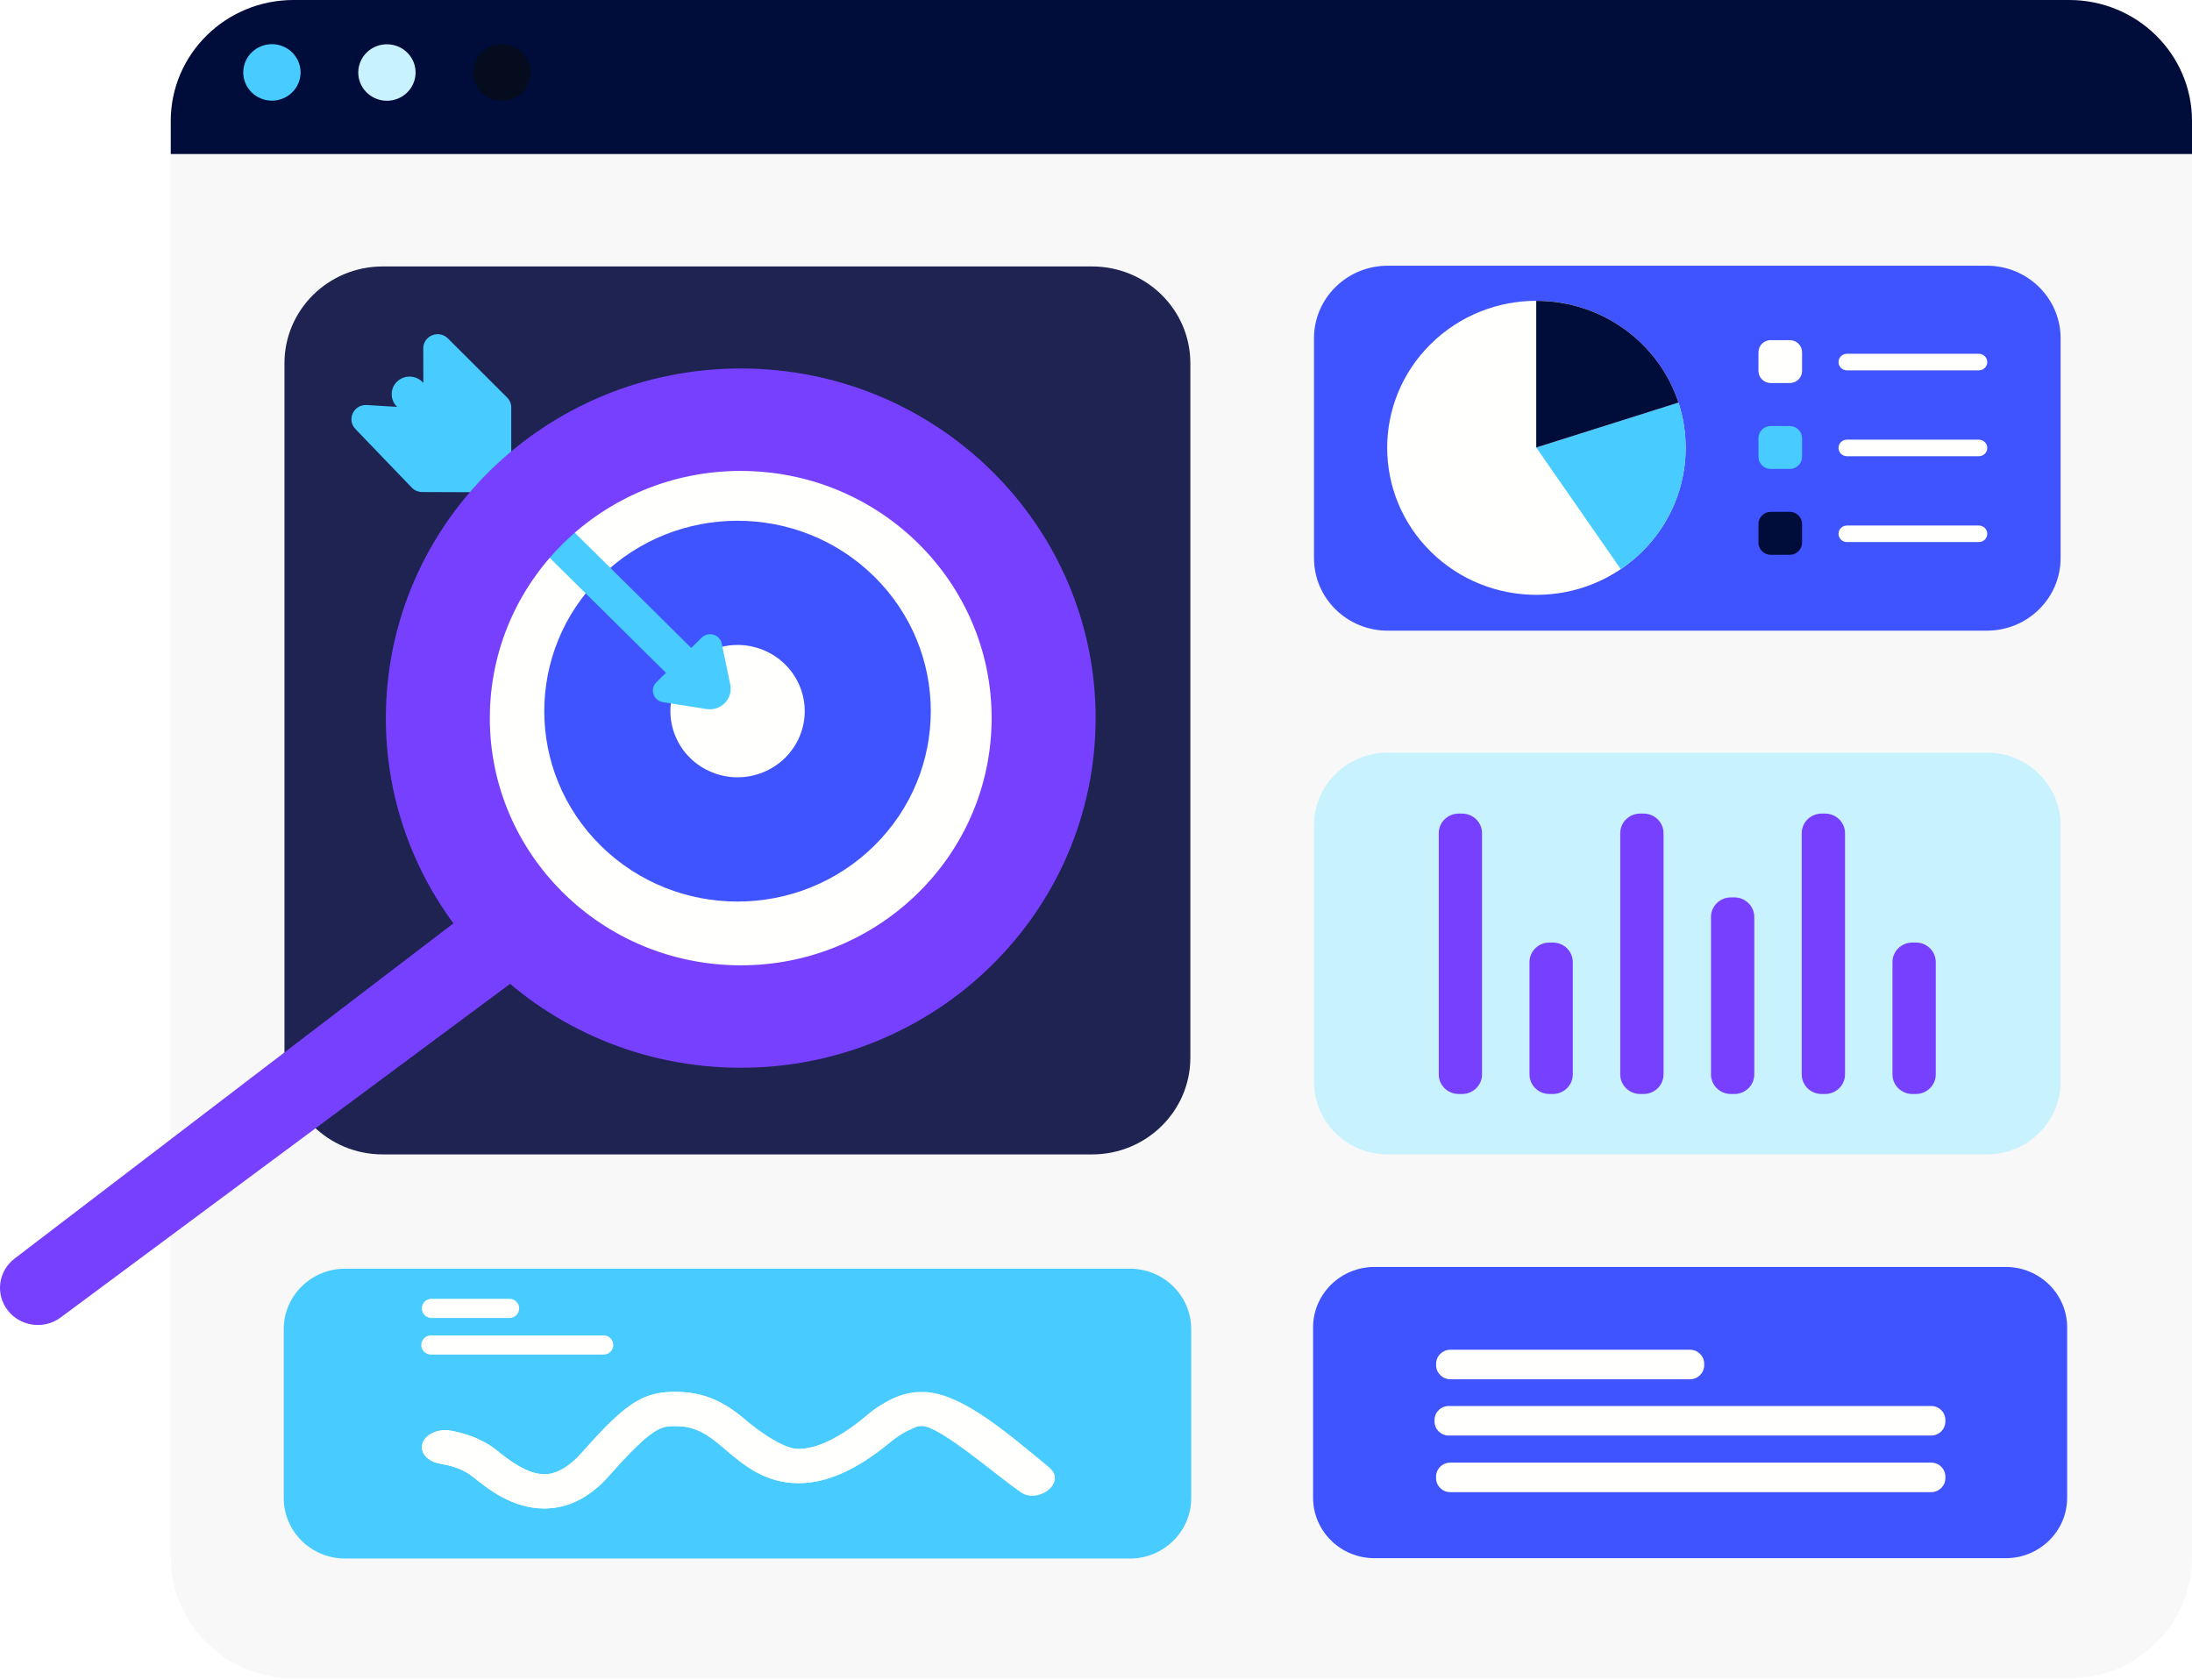 <svg width="154" height="118" viewBox="0 0 154 118" fill="none" xmlns="http://www.w3.org/2000/svg">
<g filter="url(#filter0_b_2913_972)">
<path d="M145.373 117.908H20.623C15.859 117.908 11.996 114.102 11.996 109.408V8.5C11.996 3.806 15.859 0 20.623 0H145.373C150.137 0 154 3.806 154 8.5V109.408C154 114.102 150.137 117.908 145.373 117.908Z" fill="#DCDCDC" fill-opacity="0.21"/>
</g>
<path d="M154 10.821H11.996V8.5C11.996 3.806 15.859 0 20.623 0H145.373C150.137 0 154 3.806 154 8.5V10.821Z" fill="#000C39"/>
<path d="M20.964 5.846C21.39 4.834 20.902 3.674 19.874 3.254C18.847 2.835 17.669 3.316 17.243 4.328C16.818 5.34 17.306 6.501 18.333 6.92C19.36 7.339 20.538 6.859 20.964 5.846Z" fill="#48CBFF"/>
<path d="M29.143 5.55C29.399 4.484 28.729 3.416 27.646 3.164C26.564 2.912 25.48 3.572 25.224 4.639C24.968 5.705 25.639 6.773 26.721 7.025C27.803 7.277 28.888 6.617 29.143 5.55Z" fill="#C9F2FF"/>
<path d="M36.317 6.784C37.263 6.208 37.556 4.985 36.972 4.053C36.387 3.121 35.146 2.832 34.2 3.408C33.254 3.984 32.961 5.207 33.546 6.139C34.13 7.071 35.371 7.359 36.317 6.784Z" fill="#040C1D"/>
<path d="M76.727 81.101H26.887C23.075 81.101 19.985 78.058 19.985 74.302V25.519C19.985 21.764 23.074 18.719 26.887 18.719H76.727C80.538 18.719 83.629 21.763 83.629 25.519V74.303C83.629 78.058 80.538 81.101 76.727 81.101Z" fill="#1E2351"/>
<path d="M67.628 65.543C76.361 56.939 76.361 42.99 67.628 34.386C58.894 25.783 44.735 25.783 36.002 34.387C27.27 42.991 27.27 56.94 36.003 65.544C44.736 74.147 58.895 74.147 67.628 65.543Z" fill="#FFFFFD"/>
<path d="M61.417 59.419C66.719 54.196 66.719 45.726 61.416 40.502C56.114 35.279 47.517 35.279 42.215 40.503C36.913 45.727 36.913 54.196 42.215 59.42C47.518 64.644 56.115 64.643 61.417 59.419Z" fill="#3F53FF"/>
<path d="M53.623 54.253C56.031 53.27 57.174 50.552 56.177 48.18C55.179 45.809 52.42 44.682 50.013 45.665C47.606 46.647 46.462 49.366 47.459 51.737C48.457 54.109 51.216 55.235 53.623 54.253Z" fill="#FFFFFD"/>
<path d="M51.306 48.094L50.706 45.213C50.572 44.57 49.766 44.332 49.295 44.797L48.563 45.518L35.746 32.839L35.919 32.669V28.628C35.919 28.365 35.814 28.113 35.627 27.926L31.471 23.777C30.834 23.14 29.733 23.586 29.736 24.481L29.743 26.9L29.662 26.82C29.173 26.337 28.379 26.335 27.887 26.817C27.396 27.299 27.394 28.081 27.883 28.566L27.901 28.583L25.767 28.455C24.849 28.4 24.337 29.481 24.97 30.139L28.928 34.255C29.119 34.453 29.383 34.565 29.66 34.567L33.965 34.583L46.787 47.267L46.113 47.931C45.63 48.407 45.898 49.221 46.572 49.328L49.636 49.812C50.65 49.971 51.511 49.084 51.306 48.094ZM79.376 109.493H24.248C21.865 109.493 19.934 107.591 19.934 105.243V93.38C19.934 91.032 21.865 89.13 24.248 89.13H79.376C81.758 89.13 83.689 91.032 83.689 93.38V105.243C83.689 107.591 81.758 109.493 79.376 109.493Z" fill="#48CBFF"/>
<path d="M38.237 105.977C35.974 105.977 34.216 104.55 33.251 103.768C32.559 103.206 31.672 102.952 30.96 102.839C30.227 102.722 29.685 102.276 29.645 101.736C29.585 100.938 30.613 100.316 31.685 100.514C32.706 100.702 33.918 101.095 34.912 101.901C35.61 102.467 37.062 103.643 38.368 103.569C39.192 103.522 40.052 102.995 40.927 102.003C43.955 98.573 45.169 97.784 47.425 97.784C49.278 97.784 50.682 98.329 52.272 99.667C52.38 99.758 54.772 101.792 56.099 101.792C56.984 101.792 58.523 101.395 60.821 99.501C62.282 98.297 63.464 97.784 64.772 97.784C67.332 97.784 70.277 100.239 73.574 102.973C73.862 103.211 74.112 103.471 74.112 103.787V103.853C74.112 104.713 72.671 105.462 71.791 104.882C70.191 103.827 66.07 100.189 64.772 100.189C64.538 100.189 63.915 100.189 62.495 101.358C60.177 103.269 58.084 104.197 56.099 104.197C53.741 104.197 52.231 102.913 50.9 101.78C50.794 101.69 50.689 101.6 50.584 101.512C49.268 100.405 48.43 100.189 47.426 100.189C46.491 100.189 45.873 100.189 42.804 103.666C41.535 105.103 40.103 105.878 38.547 105.968C38.443 105.975 38.339 105.977 38.237 105.977Z" fill="#FFFFFD"/>
<path d="M64.883 99.386C64.883 99.8 64.576 100.185 64.073 100.383C63.67 100.543 63.131 100.832 62.494 101.357C60.176 103.267 58.084 104.196 56.098 104.196C53.74 104.196 52.231 102.912 50.898 101.779C50.794 101.688 50.689 101.601 50.582 101.511C49.267 100.405 48.427 100.188 47.423 100.188C46.489 100.188 45.871 100.188 42.803 103.665C41.532 105.103 40.1 105.877 38.546 105.967C38.442 105.973 38.337 105.977 38.235 105.977C35.973 105.977 34.214 104.55 33.249 103.767C32.557 103.206 31.67 102.953 30.958 102.839C30.226 102.722 29.684 102.276 29.644 101.736C29.584 100.938 30.611 100.314 31.684 100.513C32.706 100.701 33.918 101.094 34.913 101.901C35.609 102.467 37.061 103.642 38.369 103.569C39.191 103.52 40.052 102.995 40.926 102.003C43.955 98.572 45.17 97.784 47.425 97.784C49.278 97.784 50.683 98.329 52.273 99.668C52.38 99.758 52.489 99.849 52.596 99.942C53.714 100.893 54.77 101.792 56.098 101.792C56.983 101.792 58.634 101.462 60.822 99.501C61.361 99.018 61.921 98.67 62.447 98.421C63.492 97.924 64.883 98.485 64.883 99.386ZM42.403 93.815H30.281C29.902 93.815 29.596 94.117 29.596 94.49C29.596 94.863 29.902 95.165 30.281 95.165H42.403C42.782 95.165 43.088 94.863 43.088 94.49C43.088 94.118 42.782 93.815 42.403 93.815ZM30.322 92.594H35.79C36.169 92.594 36.475 92.292 36.475 91.919C36.475 91.546 36.169 91.244 35.79 91.244H30.322C29.943 91.244 29.637 91.546 29.637 91.919C29.637 92.292 29.943 92.594 30.322 92.594Z" fill="#FFFFFD"/>
<path d="M140.915 109.468H96.565C94.182 109.468 92.251 107.565 92.251 105.218V93.258C92.251 90.91 94.182 89.008 96.565 89.008H140.915C143.298 89.008 145.229 90.91 145.229 93.258V105.218C145.229 107.565 143.297 109.468 140.915 109.468Z" fill="#3F53FF"/>
<path d="M135.673 98.776H101.785C101.232 98.776 100.784 99.217 100.784 99.762V99.865C100.784 100.41 101.232 100.851 101.785 100.851H135.673C136.226 100.851 136.674 100.41 136.674 99.865V99.762C136.674 99.216 136.226 98.776 135.673 98.776ZM101.898 96.899H118.727C119.279 96.899 119.728 96.457 119.728 95.913V95.81C119.728 95.265 119.279 94.823 118.727 94.823H101.898C101.345 94.823 100.896 95.265 100.896 95.81V95.913C100.896 96.457 101.345 96.899 101.898 96.899ZM135.673 102.754H101.893C101.34 102.754 100.892 103.195 100.892 103.74V103.843C100.892 104.387 101.34 104.829 101.893 104.829H135.673C136.226 104.829 136.674 104.387 136.674 103.843V103.74C136.674 103.194 136.226 102.754 135.673 102.754Z" fill="#FFFFFD"/>
<path d="M139.592 44.306H97.492C94.632 44.306 92.315 42.022 92.315 39.206V23.767C92.315 20.951 94.632 18.668 97.492 18.668H139.592C142.451 18.668 144.769 20.951 144.769 23.767V39.206C144.769 42.022 142.45 44.306 139.592 44.306Z" fill="#3F53FF"/>
<path d="M115.356 38.765C119.45 34.731 119.45 28.191 115.355 24.157C111.261 20.124 104.623 20.124 100.528 24.158C96.434 28.191 96.434 34.731 100.529 38.765C104.623 42.799 111.261 42.799 115.356 38.765Z" fill="#FFFFFD"/>
<path d="M118.429 31.464C118.429 35.002 116.622 38.125 113.87 39.986L107.93 31.439L117.921 28.282C118.251 29.285 118.429 30.354 118.429 31.464Z" fill="#48CBFF"/>
<path d="M117.921 28.283L107.93 31.439V21.136H107.944C112.608 21.136 116.56 24.136 117.921 28.283Z" fill="#000C39"/>
<path d="M125.741 26.911H124.405C123.929 26.911 123.542 26.53 123.542 26.061V24.744C123.542 24.275 123.929 23.895 124.405 23.895H125.741C126.217 23.895 126.604 24.275 126.604 24.744V26.061C126.604 26.53 126.217 26.911 125.741 26.911Z" fill="#FFFFFD"/>
<path d="M125.741 32.945H124.405C123.929 32.945 123.542 32.565 123.542 32.096V30.779C123.542 30.31 123.929 29.929 124.405 29.929H125.741C126.218 29.929 126.604 30.31 126.604 30.779V32.096C126.604 32.565 126.218 32.945 125.741 32.945Z" fill="#48CBFF"/>
<path d="M125.741 38.976H124.405C123.929 38.976 123.542 38.595 123.542 38.126V36.809C123.542 36.34 123.929 35.959 124.405 35.959H125.741C126.218 35.959 126.604 36.34 126.604 36.809V38.126C126.604 38.595 126.218 38.976 125.741 38.976Z" fill="#000C39"/>
<path d="M139.027 24.855H129.756C129.431 24.855 129.166 25.115 129.166 25.436C129.166 25.757 129.43 26.018 129.756 26.018H139.027C139.352 26.018 139.617 25.758 139.617 25.436C139.617 25.116 139.352 24.855 139.027 24.855ZM139.027 30.888H129.756C129.431 30.888 129.166 31.148 129.166 31.469C129.166 31.79 129.43 32.051 129.756 32.051H139.027C139.352 32.051 139.617 31.791 139.617 31.469C139.617 31.148 139.352 30.888 139.027 30.888ZM139.027 36.92H129.756C129.431 36.92 129.166 37.18 129.166 37.501C129.166 37.822 129.43 38.083 129.756 38.083H139.027C139.352 38.083 139.617 37.823 139.617 37.501C139.617 37.18 139.352 36.92 139.027 36.92Z" fill="#FFFFFD"/>
<path d="M139.592 81.099H97.492C94.632 81.099 92.315 78.816 92.315 75.999V57.975C92.315 55.159 94.632 52.876 97.492 52.876H139.592C142.451 52.876 144.769 55.159 144.769 57.975V75.999C144.769 78.816 142.45 81.099 139.592 81.099Z" fill="#C9F2FF"/>
<path d="M121.851 63.046H121.603C120.832 63.046 120.206 63.662 120.206 64.422V75.48C120.206 76.24 120.832 76.857 121.603 76.857H121.851C122.623 76.857 123.248 76.24 123.248 75.48V64.422C123.248 63.662 122.622 63.046 121.851 63.046ZM128.226 57.158H127.978C127.207 57.158 126.581 57.775 126.581 58.535V75.479C126.581 76.239 127.207 76.856 127.978 76.856H128.226C128.997 76.856 129.623 76.239 129.623 75.479V58.535C129.623 57.775 128.997 57.158 128.226 57.158ZM134.601 66.216H134.354C133.582 66.216 132.956 66.832 132.956 67.592V75.48C132.956 76.24 133.582 76.857 134.354 76.857H134.601C135.372 76.857 135.998 76.24 135.998 75.48V67.592C135.998 66.831 135.373 66.216 134.601 66.216ZM102.724 57.158H102.477C101.706 57.158 101.08 57.775 101.08 58.535V75.479C101.08 76.239 101.706 76.856 102.477 76.856H102.724C103.496 76.856 104.121 76.239 104.121 75.479V58.535C104.121 57.775 103.496 57.158 102.724 57.158ZM109.099 66.216H108.852C108.081 66.216 107.455 66.832 107.455 67.592V75.48C107.455 76.24 108.081 76.857 108.852 76.857H109.099C109.871 76.857 110.497 76.24 110.497 75.48V67.592C110.497 66.831 109.871 66.216 109.099 66.216ZM115.475 57.158H115.228C114.457 57.158 113.831 57.775 113.831 58.535V75.479C113.831 76.239 114.457 76.856 115.228 76.856H115.475C116.248 76.856 116.873 76.239 116.873 75.479V58.535C116.873 57.775 116.247 57.158 115.475 57.158Z" fill="#7740FF"/>
<path d="M35.536 62.057L1.027 88.417C-0.122 89.294 -0.339 90.913 0.539 92.051C1.425 93.198 3.09 93.425 4.261 92.558L39.303 66.547L35.536 62.057Z" fill="#7740FF"/>
<path d="M52.704 25.895C38.939 25.534 27.483 36.234 27.117 49.796C26.75 63.357 37.612 74.644 51.377 75.005C65.142 75.366 76.598 64.665 76.965 51.104C77.331 37.543 66.469 26.256 52.704 25.895ZM51.571 67.811C41.839 67.555 34.16 59.576 34.419 49.988C34.678 40.4 42.777 32.834 52.509 33.09C62.242 33.346 69.921 41.325 69.661 50.913C69.403 60.5 61.303 68.065 51.571 67.811Z" fill="#7740FF"/>
<defs>
<filter id="filter0_b_2913_972" x="-0.804" y="-12.8" width="167.604" height="143.508" filterUnits="userSpaceOnUse" color-interpolation-filters="sRGB">
<feFlood flood-opacity="0" result="BackgroundImageFix"/>
<feGaussianBlur in="BackgroundImageFix" stdDeviation="6.4"/>
<feComposite in2="SourceAlpha" operator="in" result="effect1_backgroundBlur_2913_972"/>
<feBlend mode="normal" in="SourceGraphic" in2="effect1_backgroundBlur_2913_972" result="shape"/>
</filter>
</defs>
</svg>
